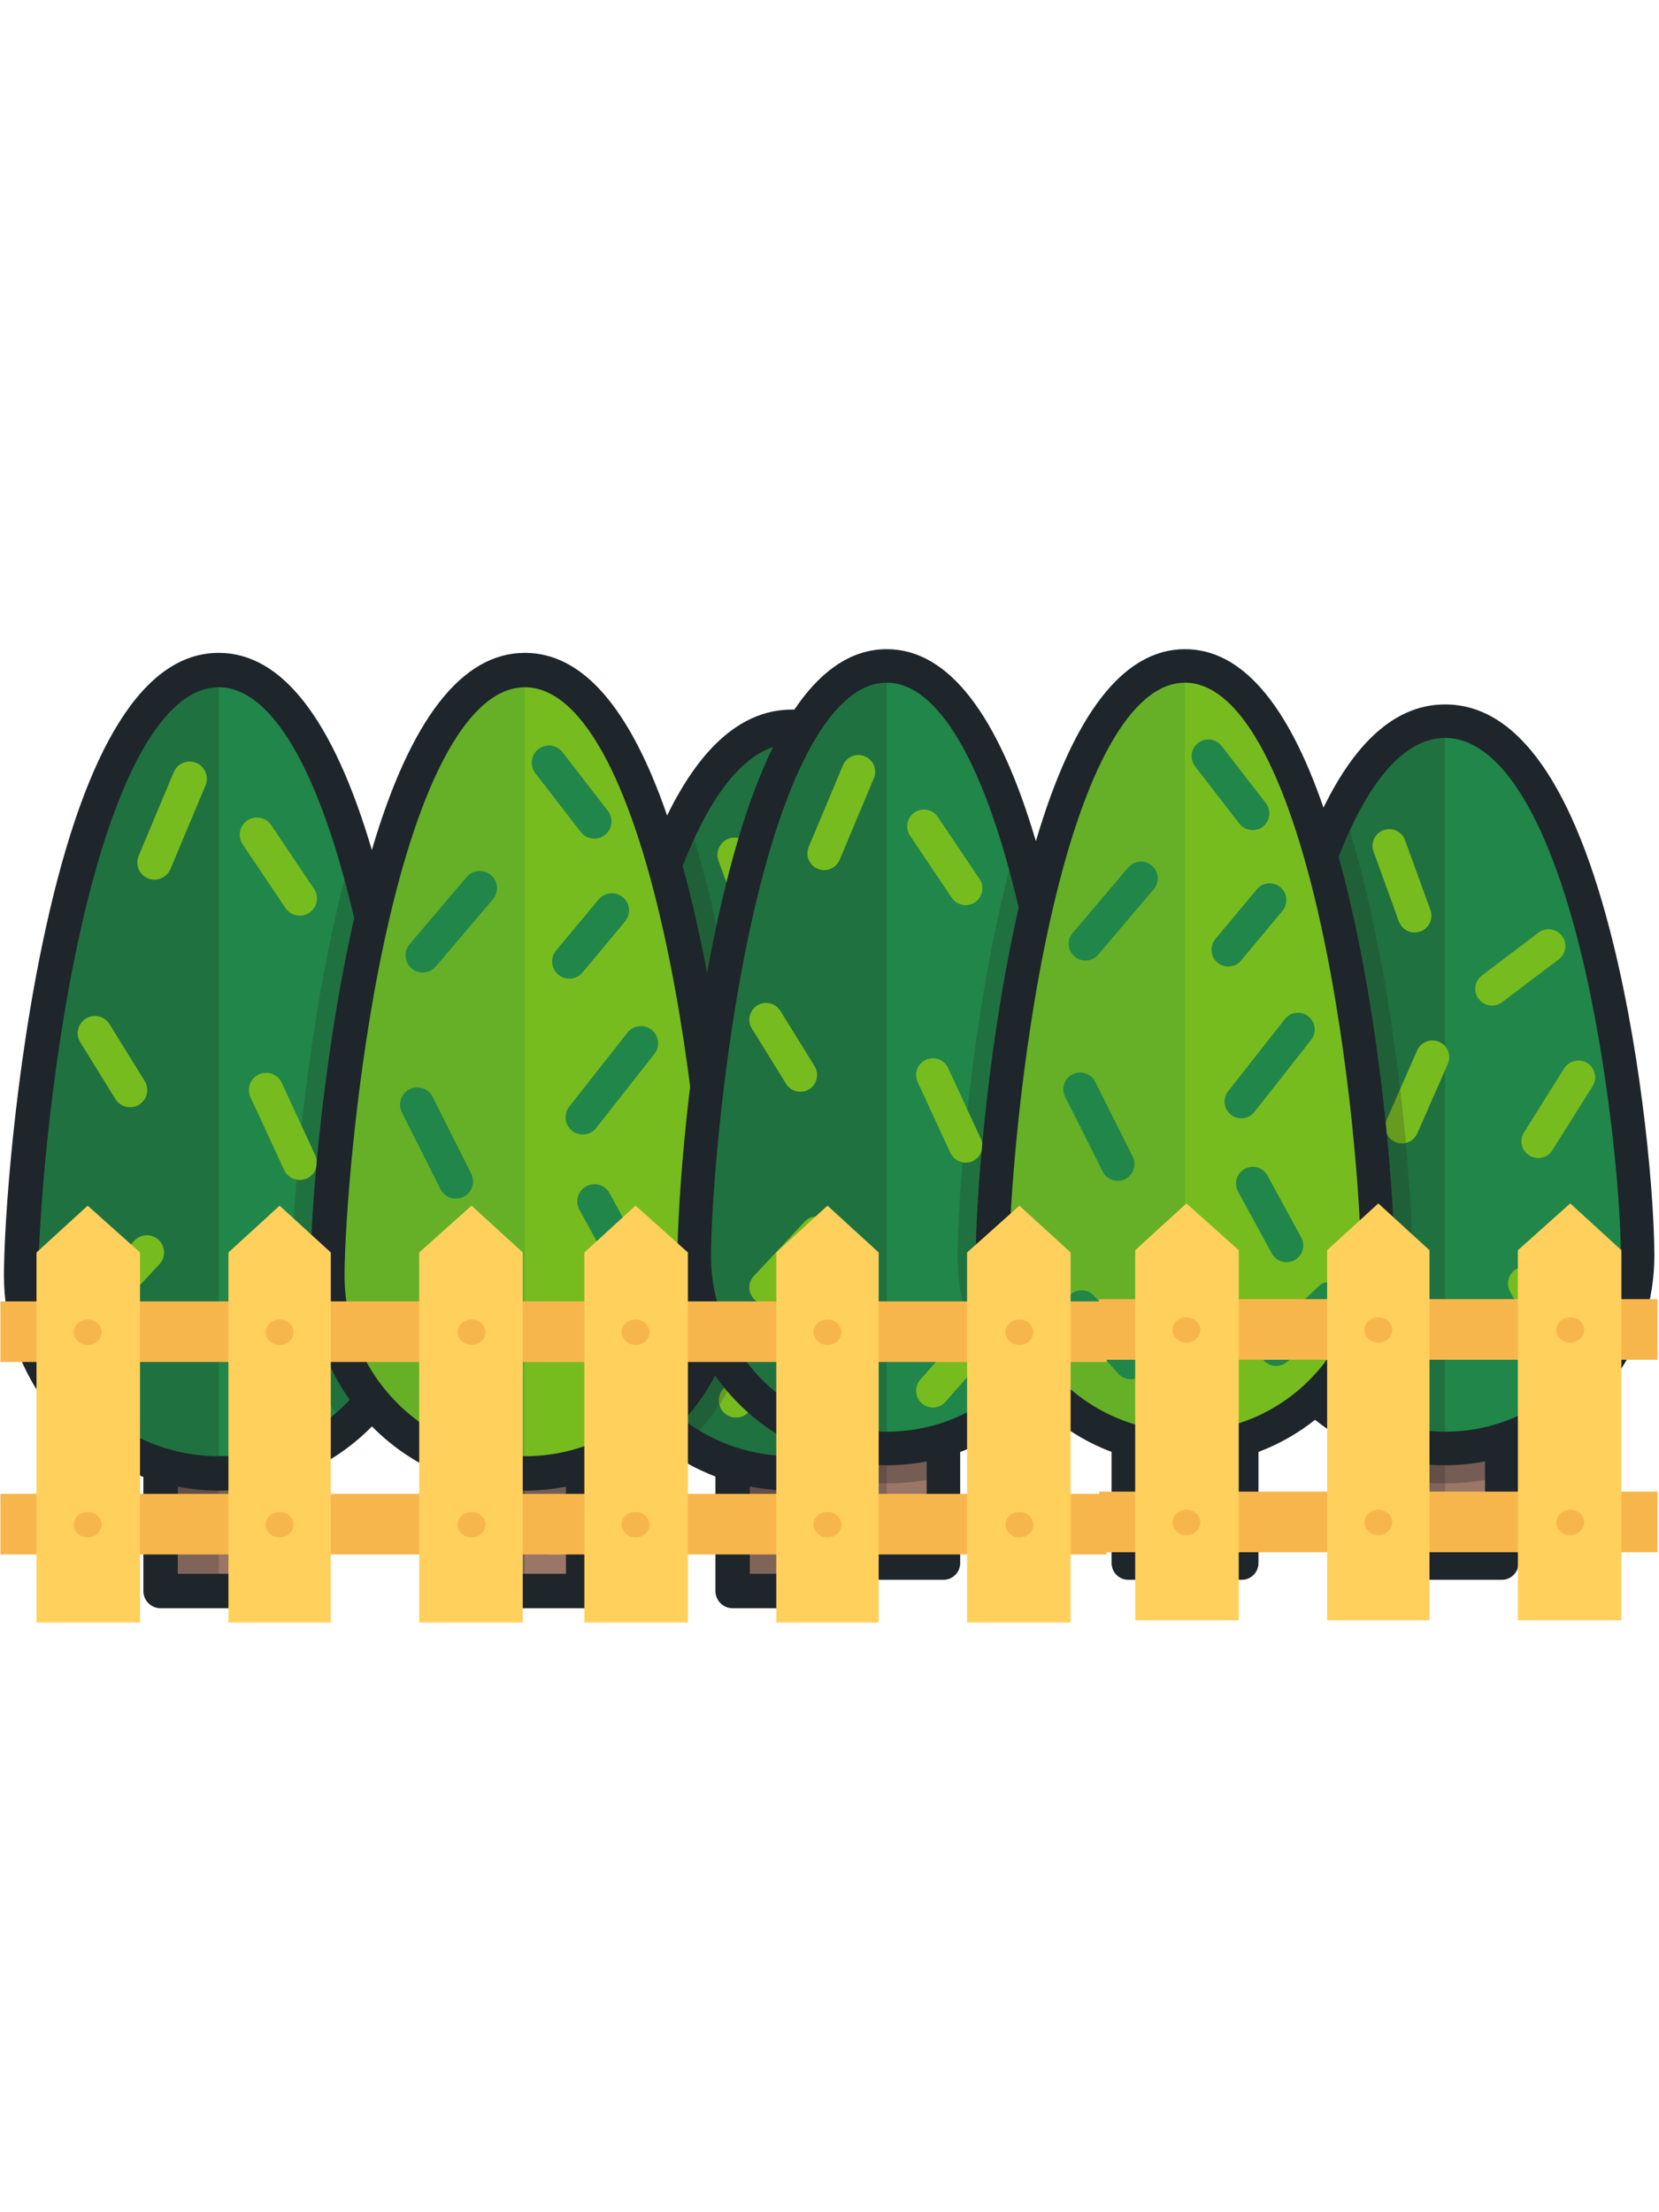 <?xml version="1.0" encoding="utf-8"?>
<svg id="master-artboard" viewBox="0 0 850.4 1133.9" version="1.1" xmlns="http://www.w3.org/2000/svg" x="0px" y="0px" style="enable-background:new 0 0 850.4 1133.9;" width="850.4px" height="1133.9px"><g transform="matrix(1.004, 0, 0, 1.004, 2.021, 322.435)"><path d="M 79.969 397.459 H 139.394 V 491.082 H 79.969 V 397.459 Z" style="fill:#997668;"/><g>
	<path d="M 79.969 397.459 H 109.682 V 491.082 H 79.969 V 397.459 Z" style="opacity:0.2;fill:#222222;enable-background:new    ;"/>
	<path style="opacity:0.3;fill:#222222;enable-background:new    ;" d="M79.966,397.457v48.12&#10;&#9;&#9;c9.501,2.447,19.458,3.749,29.712,3.749c10.255,0,20.211-1.302,29.713-3.749v-48.12H79.966z"/>
</g><path style="fill:#218649;" d="M210.576,330.139c0-55.725-22.718-309.22-100.898-309.22C31.498,20.92,8.78,274.415,8.78,330.139&#10;&#9;c0,55.722,45.173,100.895,100.898,100.895S210.576,385.861,210.576,330.139z"/><g>
	<path style="opacity:0.2;fill:#222222;enable-background:new    ;" d="M178.309,111.546c-3.527,12.083-6.845,25.132-9.926,39.163&#10;&#9;&#9;c-16.289,74.144-21.558,152.903-21.558,179.431c0,29.267,10.61,56.098,28.177,76.866c21.755-18.509,35.574-46.068,35.574-76.866&#10;&#9;&#9;C210.576,296.393,202.243,190.128,178.309,111.546z"/>
	<path style="opacity:0.2;fill:#222222;enable-background:new    ;" d="M109.678,20.92C31.498,20.92,8.78,274.415,8.78,330.139&#10;&#9;&#9;c0,55.722,45.173,100.895,100.898,100.895V20.92z"/>
</g><g>
	<path style="fill:#77BC1F;" d="M46.446,355.416c-2.147,0-4.3-0.783-5.993-2.366c-3.542-3.311-3.732-8.867-0.42-12.41l26.536-28.397&#10;&#9;&#9;c3.312-3.541,8.868-3.73,12.41-0.419c3.542,3.311,3.732,8.867,0.42,12.41l-26.536,28.397&#10;&#9;&#9;C51.133,354.481,48.792,355.416,46.446,355.416z"/>
	<path style="fill:#77BC1F;" d="M151.037,146.295c-2.826,0-5.602-1.363-7.296-3.885l-21.852-32.532&#10;&#9;&#9;c-2.704-4.025-1.633-9.48,2.392-12.183c4.025-2.705,9.481-1.633,12.184,2.393l21.852,32.532c2.704,4.025,1.633,9.48-2.392,12.183&#10;&#9;&#9;C154.423,145.811,152.72,146.295,151.037,146.295z"/>
	<path style="fill:#77BC1F;" d="M76.881,127.929c-1.132,0-2.284-0.22-3.394-0.686c-4.471-1.878-6.575-7.023-4.698-11.494&#10;&#9;&#9;l17.937-42.744c1.877-4.47,7.021-6.572,11.494-4.699c4.471,1.878,6.575,7.023,4.698,11.494l-17.937,42.744&#10;&#9;&#9;C83.57,125.905,80.312,127.929,76.881,127.929z"/>
	<path style="fill:#77BC1F;" d="M64.393,244.098c-2.942,0-5.816-1.477-7.476-4.164L38.98,210.926&#10;&#9;&#9;c-2.551-4.123-1.274-9.535,2.851-12.085c4.125-2.551,9.536-1.275,12.085,2.851L71.853,230.7c2.551,4.123,1.274,9.535-2.851,12.085&#10;&#9;&#9;C67.564,243.674,65.969,244.098,64.393,244.098z"/>
	<path style="fill:#77BC1F;" d="M133.855,409.555c-2.057,0-4.122-0.718-5.789-2.181c-3.644-3.199-4.005-8.747-0.805-12.392&#10;&#9;&#9;l25.755-29.34c3.198-3.643,8.746-4.005,12.391-0.805c3.644,3.199,4.005,8.747,0.807,12.392l-25.755,29.339&#10;&#9;&#9;C138.721,408.544,136.295,409.555,133.855,409.555z"/>
	<path style="fill:#77BC1F;" d="M151.035,281.239c-3.318,0-6.491-1.889-7.976-5.097l-17.169-37.14&#10;&#9;&#9;c-2.035-4.402-0.117-9.62,4.285-11.654c4.402-2.035,9.62-0.116,11.654,4.285l17.169,37.14c2.035,4.402,0.117,9.62-4.285,11.654&#10;&#9;&#9;C153.52,280.977,152.267,281.239,151.035,281.239z"/>
</g><path d="M 372.605 397.459 H 432.03 V 491.082 H 372.605 V 397.459 Z" style="fill:#997668;"/><g>
	<path d="M 372.605 397.459 H 402.317 V 491.082 H 372.605 V 397.459 Z" style="opacity:0.2;fill:#222222;enable-background:new    ;"/>
	<path style="opacity:0.3;fill:#222222;enable-background:new    ;" d="M372.61,397.457v48.12&#10;&#9;&#9;c9.501,2.447,19.458,3.749,29.712,3.749c10.255,0,20.211-1.302,29.713-3.749v-48.12H372.61z"/>
</g><path style="fill:#218649;" d="M503.22,330.139c0-55.725-22.718-280.261-100.898-280.261S301.424,274.415,301.424,330.139&#10;&#9;c0,55.722,45.173,100.895,100.898,100.895S503.22,385.861,503.22,330.139z"/><path style="opacity:0.2;fill:#222222;enable-background:new    ;" d="M301.424,330.139c0,55.722,45.173,100.895,100.898,100.895&#10;&#9;V49.878C324.141,49.878,301.424,274.415,301.424,330.139z"/><g>
	<path style="fill:#77BC1F;" d="M386.371,160.621c-3.588,0-6.956-2.216-8.253-5.783l-13.303-36.61&#10;&#9;&#9;c-1.657-4.559,0.697-9.595,5.254-11.25c4.557-1.655,9.595,0.695,11.251,5.253l13.302,36.61c1.655,4.559-0.697,9.595-5.254,11.25&#10;&#9;&#9;C388.379,160.45,387.368,160.621,386.371,160.621z"/>
	<path style="fill:#77BC1F;" d="M451.106,278.829c-1.594,0-3.21-0.434-4.66-1.345c-4.107-2.578-5.345-7.998-2.766-12.105&#10;&#9;&#9;l21.072-33.56c2.578-4.106,7.997-5.345,12.105-2.766c4.107,2.578,5.345,7.998,2.766,12.105l-21.072,33.56&#10;&#9;&#9;C456.883,277.373,454.026,278.829,451.106,278.829z"/>
	<path style="fill:#77BC1F;" d="M426.928,198.914c-2.657,0-5.284-1.201-7.01-3.485c-2.924-3.869-2.16-9.375,1.708-12.299&#10;&#9;&#9;l29.657-22.421c3.869-2.924,9.374-2.159,12.298,1.708c2.924,3.869,2.16,9.375-1.709,12.299l-29.657,22.421&#10;&#9;&#9;C430.63,198.335,428.771,198.914,426.928,198.914z"/>
	<path style="fill:#77BC1F;" d="M379.715,271.157c-1.179,0-2.376-0.239-3.526-0.743c-4.44-1.949-6.459-7.129-4.509-11.57&#10;&#9;&#9;l15.982-36.397c1.949-4.44,7.128-6.459,11.57-4.509c4.44,1.949,6.459,7.129,4.509,11.57l-15.982,36.397&#10;&#9;&#9;C386.314,269.197,383.092,271.157,379.715,271.157z"/>
	<path style="fill:#77BC1F;" d="M464,390.017c-3.116,0-6.134-1.662-7.725-4.594l-19.902-36.678&#10;&#9;&#9;c-2.312-4.262-0.733-9.591,3.53-11.905c4.262-2.316,9.593-0.733,11.906,3.53l19.902,36.678c2.312,4.262,0.732,9.591-3.53,11.905&#10;&#9;&#9;C466.849,389.675,465.414,390.017,464,390.017z"/>
	<path style="fill:#77BC1F;" d="M373.776,402.53c-2.015,0-4.04-0.69-5.693-2.099c-3.69-3.147-4.13-8.688-0.985-12.378l18.799-22.048&#10;&#9;&#9;c3.147-3.689,8.689-4.13,12.378-0.985c3.69,3.147,4.13,8.688,0.985,12.378l-18.799,22.048&#10;&#9;&#9;C378.725,401.484,376.258,402.53,373.776,402.53z"/>
</g><path style="opacity:0.2;fill:#222222;enable-background:new    ;" d="M363.643,150.709c-4.552-20.716-9.604-39.348-15.116-55.784&#10;&#9;c-35.423,68.538-47.104,195.263-47.104,235.215c0,36.092,18.966,67.74,47.462,85.572c22.38-21.681,36.315-52.028,36.315-85.572&#10;&#9;C385.201,303.612,379.933,224.853,363.643,150.709z"/><path d="M 236.303 397.459 H 295.728 V 491.082 H 236.303 V 397.459 Z" style="fill:#997668;"/><g>
	<path d="M 236.303 397.459 H 266.015 V 491.082 H 236.303 V 397.459 Z" style="opacity:0.2;fill:#222222;enable-background:new    ;"/>
	<path style="opacity:0.3;fill:#222222;enable-background:new    ;" d="M236.301,397.457v48.12&#10;&#9;&#9;c9.501,2.447,19.458,3.749,29.712,3.749c10.255,0,20.212-1.302,29.713-3.749v-48.12H236.301z"/>
</g><path style="fill:#77BC1F;" d="M366.91,330.139c0-55.725-22.718-309.22-100.897-309.22c-78.179,0-100.898,253.495-100.898,309.22&#10;&#9;c0,55.722,45.173,100.895,100.898,100.895C321.737,431.035,366.91,385.861,366.91,330.139z"/><g>
	<path style="opacity:0.2;fill:#218649;enable-background:new    ;" d="M266.013,20.92c-78.179,0-100.898,253.495-100.898,309.22&#10;&#9;&#9;c0,55.722,45.173,100.895,100.898,100.895V20.92z"/>
	<path style="fill:#218649;" d="M213.82,175.322c-2.009,0-4.027-0.685-5.679-2.086c-3.697-3.139-4.149-8.679-1.01-12.375&#10;&#9;&#9;l29.107-34.285c3.14-3.697,8.678-4.149,12.375-1.011c3.697,3.139,4.15,8.679,1.01,12.375l-29.107,34.285&#10;&#9;&#9;C218.78,174.27,216.307,175.322,213.82,175.322z"/>
	<path style="fill:#218649;" d="M301.43,106.982c-2.626,0-5.224-1.173-6.953-3.411l-23.181-29.994&#10;&#9;&#9;c-2.965-3.836-2.259-9.35,1.578-12.317c3.836-2.963,9.351-2.258,12.316,1.579l23.181,29.994c2.965,3.836,2.259,9.35-1.578,12.317&#10;&#9;&#9;C305.195,106.384,303.304,106.982,301.43,106.982z"/>
	<path style="fill:#218649;" d="M313.798,387.777c-2.34,0-4.673-0.93-6.401-2.769c-3.32-3.533-3.147-9.09,0.388-12.41l28.345-26.627&#10;&#9;&#9;c3.535-3.321,9.092-3.147,12.412,0.387c3.32,3.533,3.147,9.09-0.388,12.41l-28.345,26.627&#10;&#9;&#9;C318.114,386.988,315.954,387.777,313.798,387.777z"/>
	<path style="fill:#218649;" d="M237.515,394.717c-2.424,0-4.837-0.999-6.572-2.954l-25.726-29.005&#10;&#9;&#9;c-3.218-3.628-2.886-9.177,0.742-12.395c3.627-3.217,9.177-2.886,12.394,0.743l25.726,29.005c3.218,3.628,2.886,9.177-0.742,12.395&#10;&#9;&#9;C241.667,393.988,239.586,394.717,237.515,394.717z"/>
	<path style="fill:#218649;" d="M295.503,258.015c-1.899,0-3.812-0.612-5.42-1.878c-3.812-2.997-4.473-8.516-1.477-12.328&#10;&#9;&#9;l29.7-37.787c2.996-3.814,8.517-4.473,12.328-1.477c3.812,2.996,4.473,8.516,1.477,12.328l-29.7,37.787&#10;&#9;&#9;C300.68,256.866,298.104,258.015,295.503,258.015z"/>
	<path style="fill:#218649;" d="M230.735,290.764c-3.215,0-6.311-1.772-7.853-4.842l-19.699-39.213&#10;&#9;&#9;c-2.176-4.333-0.428-9.61,3.904-11.786c4.332-2.175,9.61-0.43,11.786,3.905l19.699,39.213c2.176,4.333,0.428,9.61-3.904,11.786&#10;&#9;&#9;C233.405,290.462,232.06,290.764,230.735,290.764z"/>
	<path style="fill:#218649;" d="M319.225,333.421c-3.109,0-6.12-1.653-7.715-4.574l-17.715-32.453&#10;&#9;&#9;c-2.324-4.257-0.756-9.59,3.499-11.914c4.258-2.325,9.591-0.755,11.914,3.499l17.715,32.453c2.324,4.257,0.756,9.59-3.499,11.914&#10;&#9;&#9;C322.088,333.076,320.646,333.421,319.225,333.421z"/>
	<path style="fill:#218649;" d="M288.658,178.453c-1.982,0-3.976-0.667-5.617-2.036c-3.725-3.103-4.227-8.641-1.123-12.366&#10;&#9;&#9;l21.696-26.029c3.106-3.724,8.642-4.226,12.366-1.123c3.725,3.103,4.227,8.641,1.123,12.366l-21.696,26.029&#10;&#9;&#9;C293.671,177.377,291.173,178.453,288.658,178.453z"/>
</g><path style="fill:#1E252B;" d="M490.616,167.024c-20.462-83.559-50.169-125.926-88.294-125.926&#10;&#9;c-24.827,0-46.208,18.174-63.738,54.086c-18.991-55.161-43.305-83.045-72.571-83.045c-32.229,0-58.453,33.813-78.176,100.639&#10;&#9;C168.107,45.974,141.88,12.14,109.678,12.14c-38.123,0-67.846,47.307-88.342,140.609C5.215,226.133,0,303.951,0,330.139&#10;&#9;c0,46.937,29.641,87.076,71.186,102.698v58.243c0,4.85,3.931,8.78,8.78,8.78h59.425c4.849,0,8.78-3.93,8.78-8.78v-58.209&#10;&#9;c14.845-5.556,28.403-14.323,39.714-25.841c11.085,11.262,24.577,20.144,39.636,25.807v58.243c0,4.85,3.931,8.78,8.78,8.78h59.425&#10;&#9;c4.849,0,8.78-3.93,8.78-8.78v-58.243c10.787-4.056,20.77-9.764,29.642-16.816c8.862,7.045,18.675,12.634,29.114,16.612v58.448&#10;&#9;c0,4.85,3.931,8.78,8.78,8.78h59.993c4.849,0,8.78-3.93,8.78-8.78v-58.244C482.359,417.214,512,377.076,512,330.139&#10;&#9;C512,300.835,506.195,230.638,490.616,167.024z M130.611,482.3H88.746v-44.497c6.778,1.315,13.775,2.012,20.932,2.012&#10;&#9;c7.098,0,14.102-0.682,20.933-2.003C130.611,437.813,130.611,482.3,130.611,482.3z M109.678,422.255&#10;&#9;c-50.794,0-92.118-41.323-92.118-92.116c0-24.548,5.269-102.348,20.927-173.623C56.453,74.738,81.735,29.7,109.678,29.7&#10;&#9;c26.825,0,51.35,41.85,69.152,117.873c-0.39,1.712-0.777,3.434-1.16,5.177c-16.12,73.384-21.336,151.202-21.336,177.39&#10;&#9;c0,23.585,7.484,45.453,20.2,63.359C159.159,411.843,135.138,422.255,109.678,422.255z M286.945,482.3H245.08v-44.497&#10;&#9;c6.778,1.315,13.774,2.012,20.932,2.012s14.154-0.698,20.933-2.012V482.3z M266.013,422.255c-50.794,0-92.118-41.323-92.118-92.115&#10;&#9;c0-24.548,5.269-102.348,20.927-173.623C212.787,74.738,238.07,29.7,266.013,29.7c27.943,0,53.225,45.039,71.19,126.817&#10;&#9;c15.658,71.275,20.927,149.075,20.927,173.623C358.13,380.932,316.806,422.255,266.013,422.255z M423.254,482.3h-42.433V437.68&#10;&#9;c7.024,1.398,14.218,2.135,21.5,2.135c7.158,0,14.154-0.698,20.933-2.012V482.3z M402.322,422.255&#10;&#9;c-20.044,0-39.324-6.474-55.194-18.372c17.736-19.491,28.562-45.377,28.562-73.744c0-26.188-5.215-104.007-21.336-177.39&#10;&#9;c-2.477-11.276-5.09-21.874-7.835-31.804c11.289-29.044,29.876-62.286,55.803-62.286c28.167,0,53.466,39.968,71.237,112.543&#10;&#9;c14.402,58.81,20.88,128.347,20.88,158.939C494.44,380.932,453.116,422.255,402.322,422.255z"/><g>
</g><g>
</g><g>
</g><g>
</g><g>
</g><g>
</g><g>
</g><g>
</g><g>
</g><g>
</g><g>
</g><g>
</g><g>
</g><g>
</g><g>
</g></g><g transform="matrix(0.978, 0, 0, 0.978, 347.283, 320.861)"><path d="M 79.969 397.459 H 139.394 V 491.082 H 79.969 V 397.459 Z" style="fill:#997668;"/><g>
	<path d="M 79.969 397.459 H 109.682 V 491.082 H 79.969 V 397.459 Z" style="opacity:0.2;fill:#222222;enable-background:new    ;"/>
	<path style="opacity:0.3;fill:#222222;enable-background:new    ;" d="M79.966,397.457v48.12&#10;&#9;&#9;c9.501,2.447,19.458,3.749,29.712,3.749c10.255,0,20.211-1.302,29.713-3.749v-48.12H79.966z"/>
</g><path style="fill:#218649;" d="M210.576,330.139c0-55.725-22.718-309.22-100.898-309.22C31.498,20.92,8.78,274.415,8.78,330.139&#10;&#9;c0,55.722,45.173,100.895,100.898,100.895S210.576,385.861,210.576,330.139z"/><g>
	<path style="opacity:0.2;fill:#222222;enable-background:new    ;" d="M178.309,111.546c-3.527,12.083-6.845,25.132-9.926,39.163&#10;&#9;&#9;c-16.289,74.144-21.558,152.903-21.558,179.431c0,29.267,10.61,56.098,28.177,76.866c21.755-18.509,35.574-46.068,35.574-76.866&#10;&#9;&#9;C210.576,296.393,202.243,190.128,178.309,111.546z"/>
	<path style="opacity:0.2;fill:#222222;enable-background:new    ;" d="M109.678,20.92C31.498,20.92,8.78,274.415,8.78,330.139&#10;&#9;&#9;c0,55.722,45.173,100.895,100.898,100.895V20.92z"/>
</g><g>
	<path style="fill:#77BC1F;" d="M46.446,355.416c-2.147,0-4.3-0.783-5.993-2.366c-3.542-3.311-3.732-8.867-0.42-12.41l26.536-28.397&#10;&#9;&#9;c3.312-3.541,8.868-3.73,12.41-0.419c3.542,3.311,3.732,8.867,0.42,12.41l-26.536,28.397&#10;&#9;&#9;C51.133,354.481,48.792,355.416,46.446,355.416z"/>
	<path style="fill:#77BC1F;" d="M151.037,146.295c-2.826,0-5.602-1.363-7.296-3.885l-21.852-32.532&#10;&#9;&#9;c-2.704-4.025-1.633-9.48,2.392-12.183c4.025-2.705,9.481-1.633,12.184,2.393l21.852,32.532c2.704,4.025,1.633,9.48-2.392,12.183&#10;&#9;&#9;C154.423,145.811,152.72,146.295,151.037,146.295z"/>
	<path style="fill:#77BC1F;" d="M76.881,127.929c-1.132,0-2.284-0.22-3.394-0.686c-4.471-1.878-6.575-7.023-4.698-11.494&#10;&#9;&#9;l17.937-42.744c1.877-4.47,7.021-6.572,11.494-4.699c4.471,1.878,6.575,7.023,4.698,11.494l-17.937,42.744&#10;&#9;&#9;C83.57,125.905,80.312,127.929,76.881,127.929z"/>
	<path style="fill:#77BC1F;" d="M64.393,244.098c-2.942,0-5.816-1.477-7.476-4.164L38.98,210.926&#10;&#9;&#9;c-2.551-4.123-1.274-9.535,2.851-12.085c4.125-2.551,9.536-1.275,12.085,2.851L71.853,230.7c2.551,4.123,1.274,9.535-2.851,12.085&#10;&#9;&#9;C67.564,243.674,65.969,244.098,64.393,244.098z"/>
	<path style="fill:#77BC1F;" d="M133.855,409.555c-2.057,0-4.122-0.718-5.789-2.181c-3.644-3.199-4.005-8.747-0.805-12.392&#10;&#9;&#9;l25.755-29.34c3.198-3.643,8.746-4.005,12.391-0.805c3.644,3.199,4.005,8.747,0.807,12.392l-25.755,29.339&#10;&#9;&#9;C138.721,408.544,136.295,409.555,133.855,409.555z"/>
	<path style="fill:#77BC1F;" d="M151.035,281.239c-3.318,0-6.491-1.889-7.976-5.097l-17.169-37.14&#10;&#9;&#9;c-2.035-4.402-0.117-9.62,4.285-11.654c4.402-2.035,9.62-0.116,11.654,4.285l17.169,37.14c2.035,4.402,0.117,9.62-4.285,11.654&#10;&#9;&#9;C153.52,280.977,152.267,281.239,151.035,281.239z"/>
</g><path d="M 372.605 397.459 H 432.03 V 491.082 H 372.605 V 397.459 Z" style="fill:#997668;"/><g>
	<path d="M 372.605 397.459 H 402.317 V 491.082 H 372.605 V 397.459 Z" style="opacity:0.2;fill:#222222;enable-background:new    ;"/>
	<path style="opacity:0.3;fill:#222222;enable-background:new    ;" d="M372.61,397.457v48.12&#10;&#9;&#9;c9.501,2.447,19.458,3.749,29.712,3.749c10.255,0,20.211-1.302,29.713-3.749v-48.12H372.61z"/>
</g><path style="fill:#218649;" d="M503.22,330.139c0-55.725-22.718-280.261-100.898-280.261S301.424,274.415,301.424,330.139&#10;&#9;c0,55.722,45.173,100.895,100.898,100.895S503.22,385.861,503.22,330.139z"/><path style="opacity:0.2;fill:#222222;enable-background:new    ;" d="M301.424,330.139c0,55.722,45.173,100.895,100.898,100.895&#10;&#9;V49.878C324.141,49.878,301.424,274.415,301.424,330.139z"/><g>
	<path style="fill:#77BC1F;" d="M386.371,160.621c-3.588,0-6.956-2.216-8.253-5.783l-13.303-36.61&#10;&#9;&#9;c-1.657-4.559,0.697-9.595,5.254-11.25c4.557-1.655,9.595,0.695,11.251,5.253l13.302,36.61c1.655,4.559-0.697,9.595-5.254,11.25&#10;&#9;&#9;C388.379,160.45,387.368,160.621,386.371,160.621z"/>
	<path style="fill:#77BC1F;" d="M451.106,278.829c-1.594,0-3.21-0.434-4.66-1.345c-4.107-2.578-5.345-7.998-2.766-12.105&#10;&#9;&#9;l21.072-33.56c2.578-4.106,7.997-5.345,12.105-2.766c4.107,2.578,5.345,7.998,2.766,12.105l-21.072,33.56&#10;&#9;&#9;C456.883,277.373,454.026,278.829,451.106,278.829z"/>
	<path style="fill:#77BC1F;" d="M426.928,198.914c-2.657,0-5.284-1.201-7.01-3.485c-2.924-3.869-2.16-9.375,1.708-12.299&#10;&#9;&#9;l29.657-22.421c3.869-2.924,9.374-2.159,12.298,1.708c2.924,3.869,2.16,9.375-1.709,12.299l-29.657,22.421&#10;&#9;&#9;C430.63,198.335,428.771,198.914,426.928,198.914z"/>
	<path style="fill:#77BC1F;" d="M379.715,271.157c-1.179,0-2.376-0.239-3.526-0.743c-4.44-1.949-6.459-7.129-4.509-11.57&#10;&#9;&#9;l15.982-36.397c1.949-4.44,7.128-6.459,11.57-4.509c4.44,1.949,6.459,7.129,4.509,11.57l-15.982,36.397&#10;&#9;&#9;C386.314,269.197,383.092,271.157,379.715,271.157z"/>
	<path style="fill:#77BC1F;" d="M464,390.017c-3.116,0-6.134-1.662-7.725-4.594l-19.902-36.678&#10;&#9;&#9;c-2.312-4.262-0.733-9.591,3.53-11.905c4.262-2.316,9.593-0.733,11.906,3.53l19.902,36.678c2.312,4.262,0.732,9.591-3.53,11.905&#10;&#9;&#9;C466.849,389.675,465.414,390.017,464,390.017z"/>
	<path style="fill:#77BC1F;" d="M373.776,402.53c-2.015,0-4.04-0.69-5.693-2.099c-3.69-3.147-4.13-8.688-0.985-12.378l18.799-22.048&#10;&#9;&#9;c3.147-3.689,8.689-4.13,12.378-0.985c3.69,3.147,4.13,8.688,0.985,12.378l-18.799,22.048&#10;&#9;&#9;C378.725,401.484,376.258,402.53,373.776,402.53z"/>
</g><path style="opacity:0.2;fill:#222222;enable-background:new    ;" d="M363.643,150.709c-4.552-20.716-9.604-39.348-15.116-55.784&#10;&#9;c-35.423,68.538-47.104,195.263-47.104,235.215c0,36.092,18.966,67.74,47.462,85.572c22.38-21.681,36.315-52.028,36.315-85.572&#10;&#9;C385.201,303.612,379.933,224.853,363.643,150.709z"/><path d="M 236.303 397.459 H 295.728 V 491.082 H 236.303 V 397.459 Z" style="fill:#997668;"/><g>
	<path d="M 236.303 397.459 H 266.015 V 491.082 H 236.303 V 397.459 Z" style="opacity:0.2;fill:#222222;enable-background:new    ;"/>
	<path style="opacity:0.3;fill:#222222;enable-background:new    ;" d="M236.301,397.457v48.12&#10;&#9;&#9;c9.501,2.447,19.458,3.749,29.712,3.749c10.255,0,20.212-1.302,29.713-3.749v-48.12H236.301z"/>
</g><path style="fill:#77BC1F;" d="M366.91,330.139c0-55.725-22.718-309.22-100.897-309.22c-78.179,0-100.898,253.495-100.898,309.22&#10;&#9;c0,55.722,45.173,100.895,100.898,100.895C321.737,431.035,366.91,385.861,366.91,330.139z"/><g>
	<path style="opacity:0.2;fill:#218649;enable-background:new    ;" d="M266.013,20.92c-78.179,0-100.898,253.495-100.898,309.22&#10;&#9;&#9;c0,55.722,45.173,100.895,100.898,100.895V20.92z"/>
	<path style="fill:#218649;" d="M213.82,175.322c-2.009,0-4.027-0.685-5.679-2.086c-3.697-3.139-4.149-8.679-1.01-12.375&#10;&#9;&#9;l29.107-34.285c3.14-3.697,8.678-4.149,12.375-1.011c3.697,3.139,4.15,8.679,1.01,12.375l-29.107,34.285&#10;&#9;&#9;C218.78,174.27,216.307,175.322,213.82,175.322z"/>
	<path style="fill:#218649;" d="M301.43,106.982c-2.626,0-5.224-1.173-6.953-3.411l-23.181-29.994&#10;&#9;&#9;c-2.965-3.836-2.259-9.35,1.578-12.317c3.836-2.963,9.351-2.258,12.316,1.579l23.181,29.994c2.965,3.836,2.259,9.35-1.578,12.317&#10;&#9;&#9;C305.195,106.384,303.304,106.982,301.43,106.982z"/>
	<path style="fill:#218649;" d="M313.798,387.777c-2.34,0-4.673-0.93-6.401-2.769c-3.32-3.533-3.147-9.09,0.388-12.41l28.345-26.627&#10;&#9;&#9;c3.535-3.321,9.092-3.147,12.412,0.387c3.32,3.533,3.147,9.09-0.388,12.41l-28.345,26.627&#10;&#9;&#9;C318.114,386.988,315.954,387.777,313.798,387.777z"/>
	<path style="fill:#218649;" d="M237.515,394.717c-2.424,0-4.837-0.999-6.572-2.954l-25.726-29.005&#10;&#9;&#9;c-3.218-3.628-2.886-9.177,0.742-12.395c3.627-3.217,9.177-2.886,12.394,0.743l25.726,29.005c3.218,3.628,2.886,9.177-0.742,12.395&#10;&#9;&#9;C241.667,393.988,239.586,394.717,237.515,394.717z"/>
	<path style="fill:#218649;" d="M295.503,258.015c-1.899,0-3.812-0.612-5.42-1.878c-3.812-2.997-4.473-8.516-1.477-12.328&#10;&#9;&#9;l29.7-37.787c2.996-3.814,8.517-4.473,12.328-1.477c3.812,2.996,4.473,8.516,1.477,12.328l-29.7,37.787&#10;&#9;&#9;C300.68,256.866,298.104,258.015,295.503,258.015z"/>
	<path style="fill:#218649;" d="M230.735,290.764c-3.215,0-6.311-1.772-7.853-4.842l-19.699-39.213&#10;&#9;&#9;c-2.176-4.333-0.428-9.61,3.904-11.786c4.332-2.175,9.61-0.43,11.786,3.905l19.699,39.213c2.176,4.333,0.428,9.61-3.904,11.786&#10;&#9;&#9;C233.405,290.462,232.06,290.764,230.735,290.764z"/>
	<path style="fill:#218649;" d="M319.225,333.421c-3.109,0-6.12-1.653-7.715-4.574l-17.715-32.453&#10;&#9;&#9;c-2.324-4.257-0.756-9.59,3.499-11.914c4.258-2.325,9.591-0.755,11.914,3.499l17.715,32.453c2.324,4.257,0.756,9.59-3.499,11.914&#10;&#9;&#9;C322.088,333.076,320.646,333.421,319.225,333.421z"/>
	<path style="fill:#218649;" d="M288.658,178.453c-1.982,0-3.976-0.667-5.617-2.036c-3.725-3.103-4.227-8.641-1.123-12.366&#10;&#9;&#9;l21.696-26.029c3.106-3.724,8.642-4.226,12.366-1.123c3.725,3.103,4.227,8.641,1.123,12.366l-21.696,26.029&#10;&#9;&#9;C293.671,177.377,291.173,178.453,288.658,178.453z"/>
</g><path style="fill:#1E252B;" d="M490.616,167.024c-20.462-83.559-50.169-125.926-88.294-125.926&#10;&#9;c-24.827,0-46.208,18.174-63.738,54.086c-18.991-55.161-43.305-83.045-72.571-83.045c-32.229,0-58.453,33.813-78.176,100.639&#10;&#9;C168.107,45.974,141.88,12.14,109.678,12.14c-38.123,0-67.846,47.307-88.342,140.609C5.215,226.133,0,303.951,0,330.139&#10;&#9;c0,46.937,29.641,87.076,71.186,102.698v58.243c0,4.85,3.931,8.78,8.78,8.78h59.425c4.849,0,8.78-3.93,8.78-8.78v-58.209&#10;&#9;c14.845-5.556,28.403-14.323,39.714-25.841c11.085,11.262,24.577,20.144,39.636,25.807v58.243c0,4.85,3.931,8.78,8.78,8.78h59.425&#10;&#9;c4.849,0,8.78-3.93,8.78-8.78v-58.243c10.787-4.056,20.77-9.764,29.642-16.816c8.862,7.045,18.675,12.634,29.114,16.612v58.448&#10;&#9;c0,4.85,3.931,8.78,8.78,8.78h59.993c4.849,0,8.78-3.93,8.78-8.78v-58.244C482.359,417.214,512,377.076,512,330.139&#10;&#9;C512,300.835,506.195,230.638,490.616,167.024z M130.611,482.3H88.746v-44.497c6.778,1.315,13.775,2.012,20.932,2.012&#10;&#9;c7.098,0,14.102-0.682,20.933-2.003C130.611,437.813,130.611,482.3,130.611,482.3z M109.678,422.255&#10;&#9;c-50.794,0-92.118-41.323-92.118-92.116c0-24.548,5.269-102.348,20.927-173.623C56.453,74.738,81.735,29.7,109.678,29.7&#10;&#9;c26.825,0,51.35,41.85,69.152,117.873c-0.39,1.712-0.777,3.434-1.16,5.177c-16.12,73.384-21.336,151.202-21.336,177.39&#10;&#9;c0,23.585,7.484,45.453,20.2,63.359C159.159,411.843,135.138,422.255,109.678,422.255z M286.945,482.3H245.08v-44.497&#10;&#9;c6.778,1.315,13.774,2.012,20.932,2.012s14.154-0.698,20.933-2.012V482.3z M266.013,422.255c-50.794,0-92.118-41.323-92.118-92.115&#10;&#9;c0-24.548,5.269-102.348,20.927-173.623C212.787,74.738,238.07,29.7,266.013,29.7c27.943,0,53.225,45.039,71.19,126.817&#10;&#9;c15.658,71.275,20.927,149.075,20.927,173.623C358.13,380.932,316.806,422.255,266.013,422.255z M423.254,482.3h-42.433V437.68&#10;&#9;c7.024,1.398,14.218,2.135,21.5,2.135c7.158,0,14.154-0.698,20.933-2.012V482.3z M402.322,422.255&#10;&#9;c-20.044,0-39.324-6.474-55.194-18.372c17.736-19.491,28.562-45.377,28.562-73.744c0-26.188-5.215-104.007-21.336-177.39&#10;&#9;c-2.477-11.276-5.09-21.874-7.835-31.804c11.289-29.044,29.876-62.286,55.803-62.286c28.167,0,53.466,39.968,71.237,112.543&#10;&#9;c14.402,58.81,20.88,128.347,20.88,158.939C494.44,380.932,453.116,422.255,402.322,422.255z"/><g>
</g><g>
</g><g>
</g><g>
</g><g>
</g><g>
</g><g>
</g><g>
</g><g>
</g><g>
</g><g>
</g><g>
</g><g>
</g><g>
</g><g>
</g></g><g transform="matrix(0.559, 0, 0, 0.511, 563.416, 592.828)"><g>
	<path d="M 0 336 H 512 V 396.8 H 0 V 336 Z" style="fill:#F7B64C;"/>
	<path d="M 0 142.933 H 512 V 203.733 H 0 V 142.933 Z" style="fill:#F7B64C;"/>
</g><g>
	<path d="M 80 46.933 L 128 93.867 L 128 465.067 L 33.067 465.067 L 33.067 93.867 Z" style="fill:#FFD15C;"/>
	<path d="M 256 46.933 L 302.933 93.867 L 302.933 465.067 L 209.067 465.067 L 209.067 93.867 Z" style="fill:#FFD15C;"/>
</g><g>
	<path d="M 268.8 366.933 A 12.8 12.8 0 0 1 256 379.733 A 12.8 12.8 0 0 1 243.2 366.933 A 12.8 12.8 0 0 1 256 354.133 A 12.8 12.8 0 0 1 268.8 366.933 Z" style="fill:#F7B64C;"/>
	<path d="M 92.8 366.933 A 12.8 12.8 0 0 1 80 379.733 A 12.8 12.8 0 0 1 67.2 366.933 A 12.8 12.8 0 0 1 80 354.133 A 12.8 12.8 0 0 1 92.8 366.933 Z" style="fill:#F7B64C;"/>
</g><path d="M 432 46.933 L 478.933 93.867 L 478.933 465.067 L 384 465.067 L 384 93.867 Z" style="fill:#FFD15C;"/><g>
	<path d="M 444.8 173.867 A 12.8 12.8 0 0 1 432 186.667 A 12.8 12.8 0 0 1 419.2 173.867 A 12.8 12.8 0 0 1 432 161.067 A 12.8 12.8 0 0 1 444.8 173.867 Z" style="fill:#F7B64C;"/>
	<path d="M 268.8 173.867 A 12.8 12.8 0 0 1 256 186.667 A 12.8 12.8 0 0 1 243.2 173.867 A 12.8 12.8 0 0 1 256 161.067 A 12.8 12.8 0 0 1 268.8 173.867 Z" style="fill:#F7B64C;"/>
	<path d="M 92.8 173.867 A 12.8 12.8 0 0 1 80 186.667 A 12.8 12.8 0 0 1 67.2 173.867 A 12.8 12.8 0 0 1 80 161.067 A 12.8 12.8 0 0 1 92.8 173.867 Z" style="fill:#F7B64C;"/>
	<path d="M 444.8 366.933 A 12.8 12.8 0 0 1 432 379.733 A 12.8 12.8 0 0 1 419.2 366.933 A 12.8 12.8 0 0 1 432 354.133 A 12.8 12.8 0 0 1 444.8 366.933 Z" style="fill:#F7B64C;"/>
</g><g>
</g><g>
</g><g>
</g><g>
</g><g>
</g><g>
</g><g>
</g><g>
</g><g>
</g><g>
</g><g>
</g><g>
</g><g>
</g><g>
</g><g>
</g></g><g transform="matrix(0.559, 0, 0, 0.511, 281.063, 593.978)"><g>
	<path d="M 0 336 H 512 V 396.8 H 0 V 336 Z" style="fill:#F7B64C;"/>
	<path d="M 0 142.933 H 512 V 203.733 H 0 V 142.933 Z" style="fill:#F7B64C;"/>
</g><g>
	<path d="M 80 46.933 L 128 93.867 L 128 465.067 L 33.067 465.067 L 33.067 93.867 Z" style="fill:#FFD15C;"/>
	<path d="M 256 46.933 L 302.933 93.867 L 302.933 465.067 L 209.067 465.067 L 209.067 93.867 Z" style="fill:#FFD15C;"/>
</g><g>
	<path d="M 268.8 366.933 A 12.8 12.8 0 0 1 256 379.733 A 12.8 12.8 0 0 1 243.2 366.933 A 12.8 12.8 0 0 1 256 354.133 A 12.8 12.8 0 0 1 268.8 366.933 Z" style="fill:#F7B64C;"/>
	<path d="M 92.8 366.933 A 12.8 12.8 0 0 1 80 379.733 A 12.8 12.8 0 0 1 67.2 366.933 A 12.8 12.8 0 0 1 80 354.133 A 12.8 12.8 0 0 1 92.8 366.933 Z" style="fill:#F7B64C;"/>
</g><path d="M 432 46.933 L 478.933 93.867 L 478.933 465.067 L 384 465.067 L 384 93.867 Z" style="fill:#FFD15C;"/><g>
	<path d="M 444.8 173.867 A 12.8 12.8 0 0 1 432 186.667 A 12.8 12.8 0 0 1 419.2 173.867 A 12.8 12.8 0 0 1 432 161.067 A 12.8 12.8 0 0 1 444.8 173.867 Z" style="fill:#F7B64C;"/>
	<path d="M 268.8 173.867 A 12.8 12.8 0 0 1 256 186.667 A 12.8 12.8 0 0 1 243.2 173.867 A 12.8 12.8 0 0 1 256 161.067 A 12.8 12.8 0 0 1 268.8 173.867 Z" style="fill:#F7B64C;"/>
	<path d="M 92.8 173.867 A 12.8 12.8 0 0 1 80 186.667 A 12.8 12.8 0 0 1 67.2 173.867 A 12.8 12.8 0 0 1 80 161.067 A 12.8 12.8 0 0 1 92.8 173.867 Z" style="fill:#F7B64C;"/>
	<path d="M 444.8 366.933 A 12.8 12.8 0 0 1 432 379.733 A 12.8 12.8 0 0 1 419.2 366.933 A 12.8 12.8 0 0 1 432 354.133 A 12.8 12.8 0 0 1 444.8 366.933 Z" style="fill:#F7B64C;"/>
</g><g>
</g><g>
</g><g>
</g><g>
</g><g>
</g><g>
</g><g>
</g><g>
</g><g>
</g><g>
</g><g>
</g><g>
</g><g>
</g><g>
</g><g>
</g></g><g transform="matrix(0.559, 0, 0, 0.511, 0.226, 593.978)"><g>
	<path d="M 0 336 H 512 V 396.8 H 0 V 336 Z" style="fill:#F7B64C;"/>
	<path d="M 0 142.933 H 512 V 203.733 H 0 V 142.933 Z" style="fill:#F7B64C;"/>
</g><g>
	<path d="M 80 46.933 L 128 93.867 L 128 465.067 L 33.067 465.067 L 33.067 93.867 Z" style="fill:#FFD15C;"/>
	<path d="M 256 46.933 L 302.933 93.867 L 302.933 465.067 L 209.067 465.067 L 209.067 93.867 Z" style="fill:#FFD15C;"/>
</g><g>
	<path d="M 268.8 366.933 A 12.8 12.8 0 0 1 256 379.733 A 12.8 12.8 0 0 1 243.2 366.933 A 12.8 12.8 0 0 1 256 354.133 A 12.8 12.8 0 0 1 268.8 366.933 Z" style="fill:#F7B64C;"/>
	<path d="M 92.8 366.933 A 12.8 12.8 0 0 1 80 379.733 A 12.8 12.8 0 0 1 67.2 366.933 A 12.8 12.8 0 0 1 80 354.133 A 12.8 12.8 0 0 1 92.8 366.933 Z" style="fill:#F7B64C;"/>
</g><path d="M 432 46.933 L 478.933 93.867 L 478.933 465.067 L 384 465.067 L 384 93.867 Z" style="fill:#FFD15C;"/><g>
	<path d="M 444.8 173.867 A 12.8 12.8 0 0 1 432 186.667 A 12.8 12.8 0 0 1 419.2 173.867 A 12.8 12.8 0 0 1 432 161.067 A 12.8 12.8 0 0 1 444.8 173.867 Z" style="fill:#F7B64C;"/>
	<path d="M 268.8 173.867 A 12.8 12.8 0 0 1 256 186.667 A 12.8 12.8 0 0 1 243.2 173.867 A 12.8 12.8 0 0 1 256 161.067 A 12.8 12.8 0 0 1 268.8 173.867 Z" style="fill:#F7B64C;"/>
	<path d="M 92.8 173.867 A 12.8 12.8 0 0 1 80 186.667 A 12.8 12.8 0 0 1 67.2 173.867 A 12.8 12.8 0 0 1 80 161.067 A 12.8 12.8 0 0 1 92.8 173.867 Z" style="fill:#F7B64C;"/>
	<path d="M 444.8 366.933 A 12.8 12.8 0 0 1 432 379.733 A 12.8 12.8 0 0 1 419.2 366.933 A 12.8 12.8 0 0 1 432 354.133 A 12.8 12.8 0 0 1 444.8 366.933 Z" style="fill:#F7B64C;"/>
</g><g>
</g><g>
</g><g>
</g><g>
</g><g>
</g><g>
</g><g>
</g><g>
</g><g>
</g><g>
</g><g>
</g><g>
</g><g>
</g><g>
</g><g>
</g></g></svg>